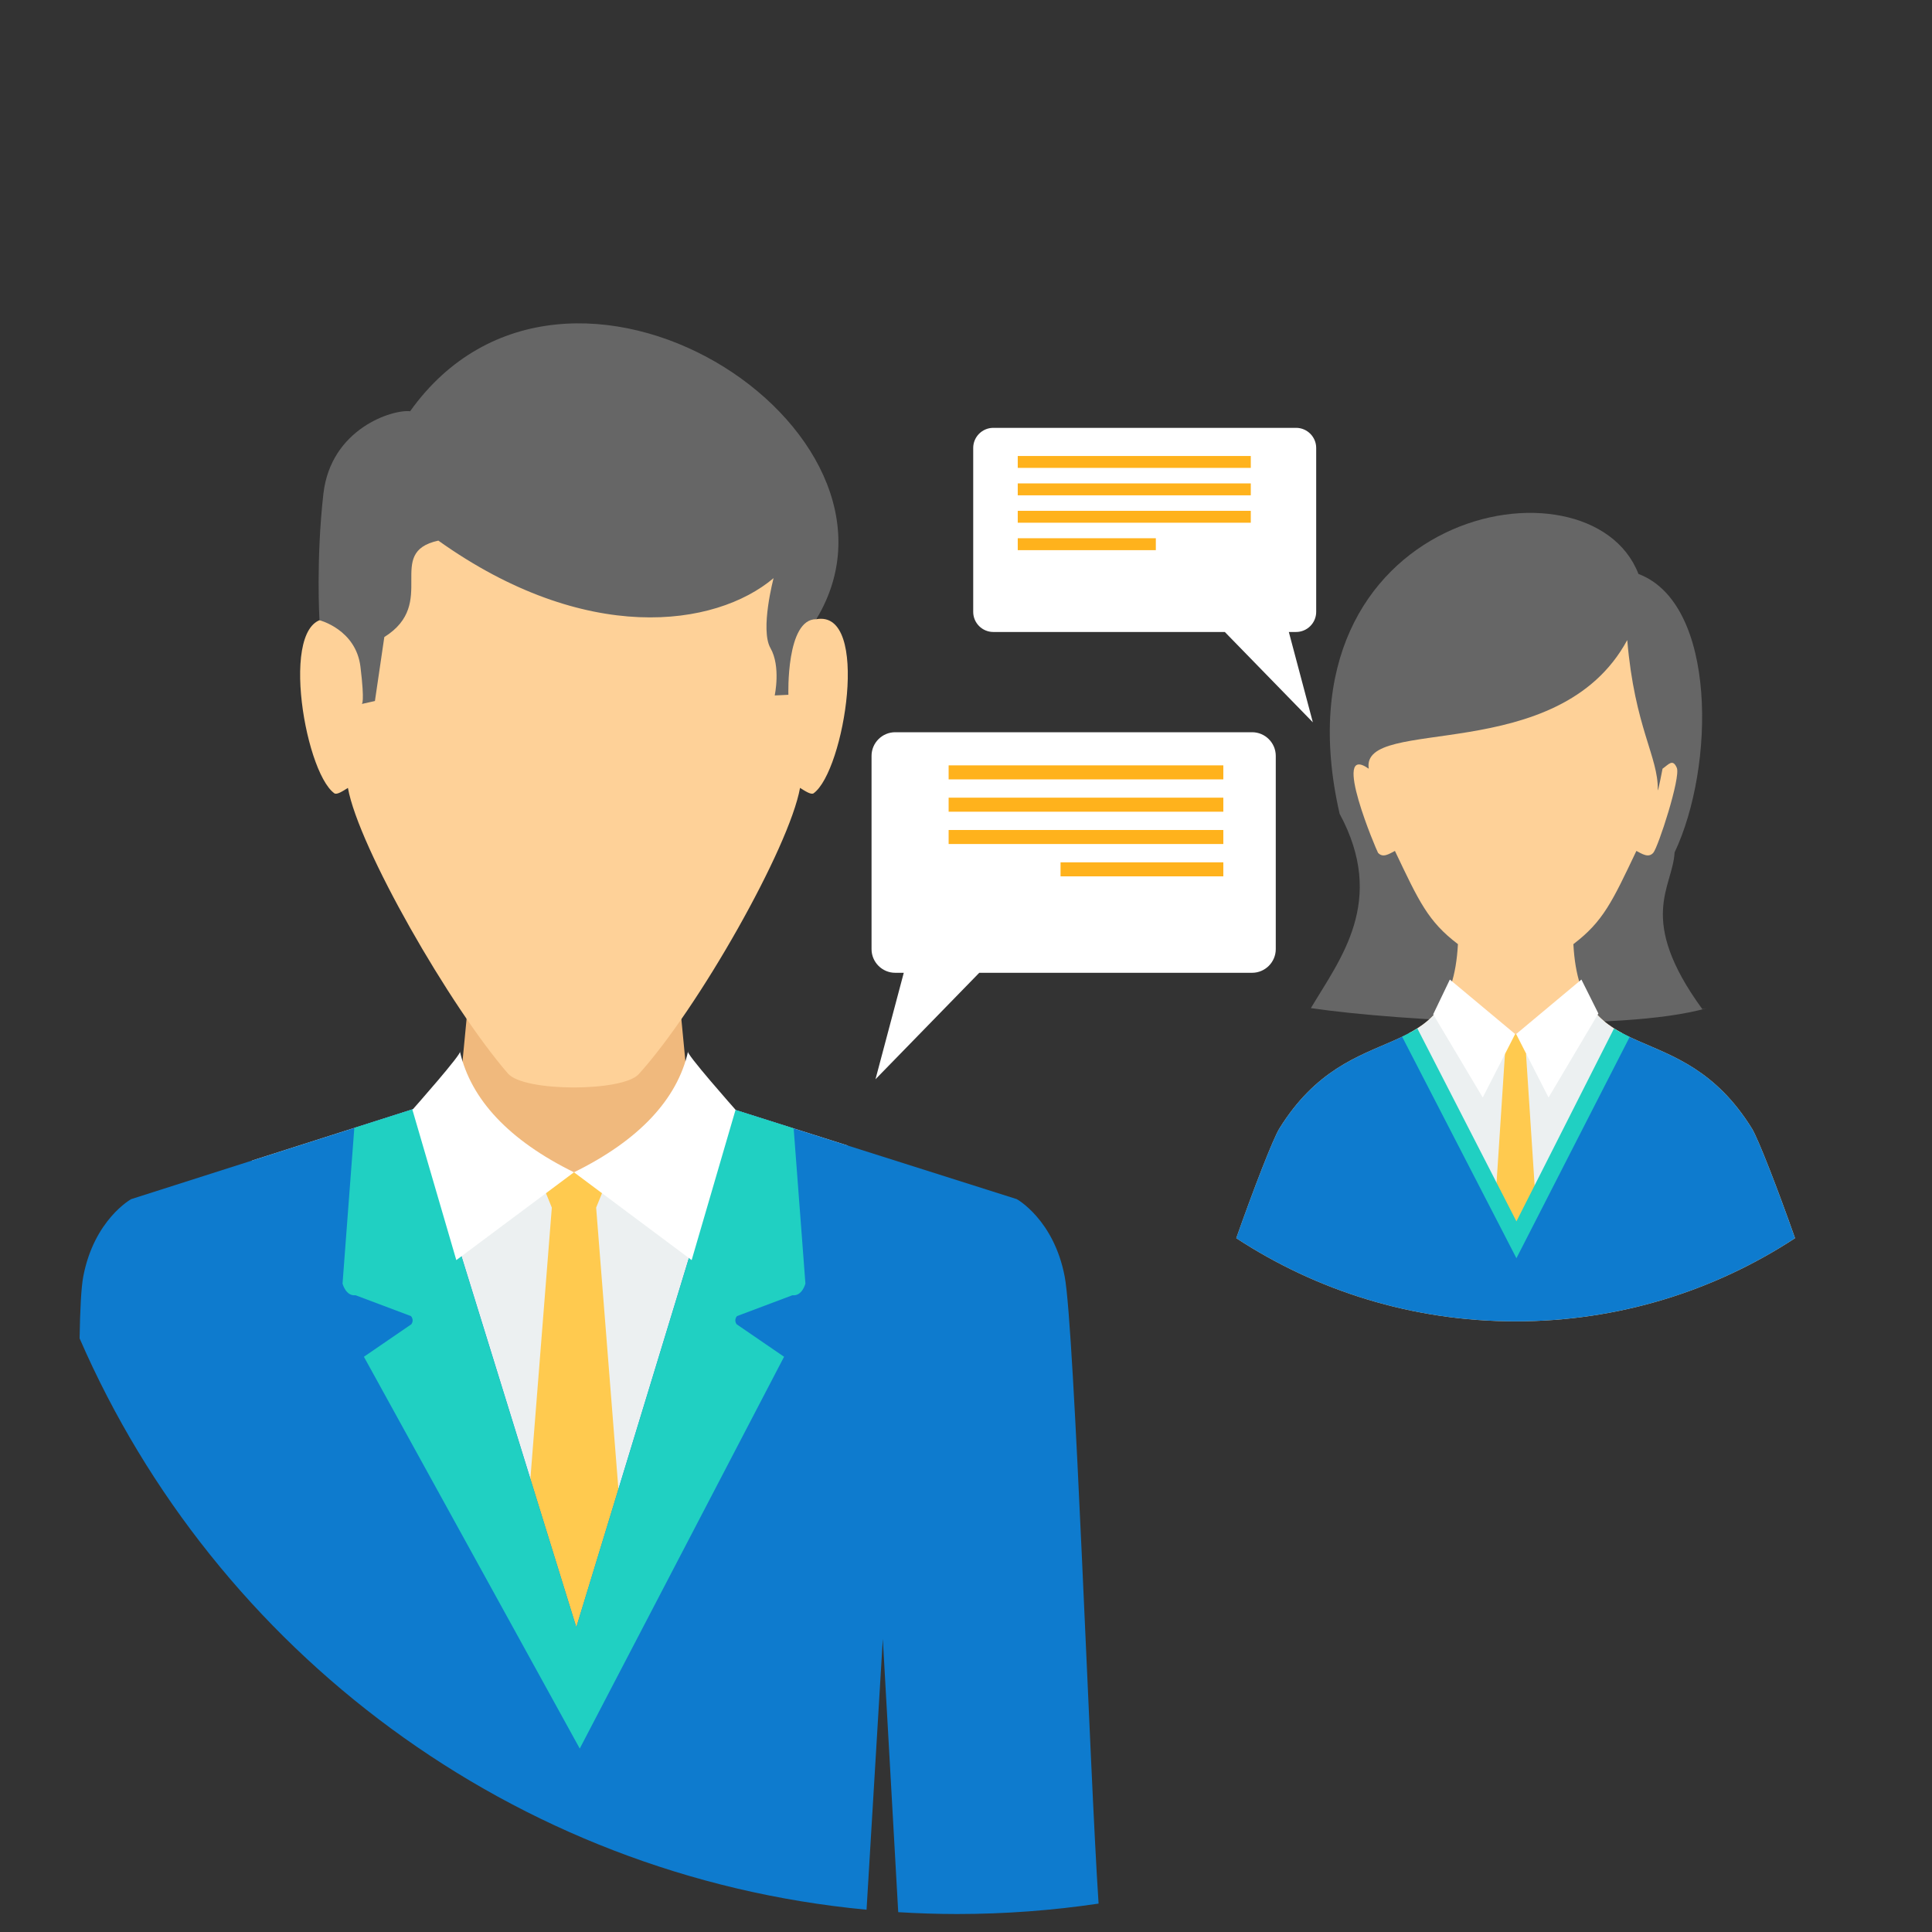 <svg width="101" height="101" viewBox="0 0 101 101" fill="none" xmlns="http://www.w3.org/2000/svg">
<rect x="0" y="0" width="101" height="101" fill="#333333" stroke="none"/>
<g clip-path="url(#clip0)">
<path d="M68.529 52.702C70.069 50.113 72.496 47.107 70.031 42.539C66.403 26.673 83.126 23.455 85.654 30.004C89.769 31.555 89.659 40.096 87.543 44.565C87.449 46.405 85.537 48.009 88.992 52.754L89.241 52.7C84.759 53.999 73.269 53.4 68.529 52.702Z" fill="#666666"/>
<path d="M72.923 44.484C74.184 47.133 74.65 48.167 76.217 49.357C75.851 56.103 70.671 52.88 66.883 58.996C66.555 59.524 65.532 62.163 64.629 64.729C68.826 67.478 73.843 69.077 79.235 69.077C84.626 69.077 89.643 67.478 93.841 64.729C92.938 62.163 91.913 59.524 91.586 58.996C87.798 52.88 82.618 56.103 82.252 49.357C83.818 48.166 84.285 47.133 85.546 44.484C85.854 44.645 86.178 44.865 86.429 44.582C86.68 44.3 87.874 40.636 87.659 40.14C87.445 39.646 87.236 39.961 86.914 40.185C86.932 40.079 86.662 41.51 86.665 41.292C86.696 39.563 85.457 38.038 85.068 33.461C81.471 40.112 71.113 37.377 71.555 40.186C69.538 38.773 71.989 44.525 72.04 44.582C72.291 44.865 72.614 44.645 72.923 44.484Z" fill="#FED198"/>
<path d="M75.38 52.507C74.937 53.205 74.343 53.65 73.654 54.018L73.655 54.019L79.434 64.972L84.797 54.011C84.029 53.599 83.381 53.087 82.928 52.236L82.927 52.235L79.261 54.059L79.148 54.067L75.895 52.326L75.381 52.508V52.507H75.38Z" fill="#ECF0F1"/>
<path d="M78.332 54.101L78.674 55.121L77.915 66.738L79.226 67.95L80.538 66.738L79.778 55.121L80.119 54.101L79.226 54.058L78.333 54.101H78.332Z" fill="#FFCA4F"/>
<path d="M73.655 54.017C71.734 55.044 69.075 55.457 66.882 58.996C66.554 59.524 65.53 62.163 64.627 64.729C68.825 67.478 73.841 69.077 79.233 69.077C84.624 69.077 89.642 67.478 93.839 64.729C92.936 62.163 91.912 59.524 91.585 58.996C89.387 55.446 86.719 55.042 84.796 54.01L79.273 64.837L73.655 54.019L73.654 54.017H73.655Z" fill="#0E7BCE"/>
<path d="M75.795 51.208L74.924 53.025L77.514 57.376L79.208 54.058L75.795 51.208H75.795V51.208ZM82.672 51.208L83.559 52.983L80.954 57.376L79.261 54.058L82.672 51.208Z" fill="white"/>
<path d="M74.095 53.761L79.275 63.85L84.377 53.766C84.633 53.929 84.907 54.074 85.194 54.212L79.275 65.777L73.3 54.198C73.579 54.063 73.845 53.922 74.095 53.762V53.761Z" fill="#20D0C2"/>
<path d="M24.933 47.632H26.949H33.062H35.077L35.899 56.182L37.359 57.352L40.437 59.313L30.005 83.954L19.573 59.313L22.651 57.352L24.112 56.182L24.933 47.632L24.933 47.632Z" fill="#F0B97D"/>
<path d="M21.587 57.985L13.178 60.669L30.006 83.954L44.322 59.887L38.382 58.004L33.151 61.697H26.879L21.587 57.984V57.985Z" fill="#ECF0F1"/>
<path d="M28.129 61.359L28.848 63.132L27.25 83.339L30.007 85.448L32.763 83.339L31.165 63.132L31.884 61.359L30.007 61.284L28.129 61.359H28.129Z" fill="#FFCA4F"/>
<path d="M21.731 57.94L6.859 62.687C6.859 62.687 4.922 63.752 4.353 66.732C4.245 67.301 4.186 68.452 4.161 69.966C11.257 86.297 26.815 98.097 45.301 99.835L46.152 85.676L46.957 99.963C47.976 100.025 49.002 100.06 50.036 100.06C52.55 100.06 55.018 99.873 57.431 99.515C56.964 92.515 56.178 69.457 55.659 66.732C55.09 63.752 53.153 62.687 53.153 62.687L38.382 58.005L30.128 85.068L21.731 57.941V57.94Z" fill="#0E7BCE"/>
<path d="M21.731 57.94L18.523 58.964L17.907 67.103C17.907 67.103 18.077 67.772 18.587 67.712L21.481 68.801C21.481 68.801 21.672 68.99 21.502 69.23L19.024 70.928L30.308 91.41L40.989 70.928L38.511 69.23C38.342 68.99 38.531 68.801 38.531 68.801L41.426 67.712C41.936 67.772 42.105 67.103 42.105 67.103L41.491 58.99L38.381 58.004L30.127 85.067L21.73 57.94H21.731Z" fill="#20D0C2"/>
<path d="M17.621 29.925C17.621 30.758 17.317 31.573 17.34 32.373C14.49 31.844 15.867 40.308 17.479 41.472C17.607 41.564 17.922 41.358 18.188 41.189C18.747 44.302 23.52 52.621 26.555 56.122C27.398 57.095 32.552 57.078 33.386 56.159C36.495 52.736 41.262 44.319 41.824 41.188C42.09 41.357 42.405 41.563 42.533 41.471C44.145 40.307 45.522 31.843 42.672 32.372C42.694 31.572 42.391 30.757 42.391 29.924C42.233 23.352 36.277 20.07 30.006 20.042C23.734 20.07 17.779 23.351 17.62 29.924L17.621 29.925Z" fill="#FED198"/>
<path d="M21.44 21.499C20.541 21.394 17.295 22.388 16.905 25.823C16.515 29.258 16.701 32.423 16.701 32.423C16.701 32.423 18.602 32.903 18.843 34.852C19.082 36.802 18.911 36.802 18.911 36.802L19.6 36.647L20.091 33.304C22.936 31.521 20.07 28.88 22.916 28.262C30.601 33.739 37.383 32.802 40.441 30.224C40.441 30.224 39.727 32.92 40.278 33.881C40.828 34.842 40.5 36.356 40.5 36.356L41.215 36.322C41.215 36.322 41.087 32.352 42.673 32.37C48.703 22.414 29.613 10.048 21.441 21.497L21.44 21.499Z" fill="#666666"/>
<path d="M24.042 54.961C24.255 54.977 21.56 58.017 21.56 58.017L23.855 65.875L30.007 61.284C26.622 59.623 24.604 57.472 24.042 54.961Z" fill="white"/>
<path d="M35.971 54.961C35.758 54.977 38.453 58.017 38.453 58.017L36.158 65.875L30.006 61.284C33.39 59.623 35.411 57.472 35.971 54.961Z" fill="white"/>
<path d="M64.03 33.038L68.632 37.761L67.377 33.038H67.757C68.334 33.038 68.807 32.566 68.807 31.988V23.417C68.807 22.84 68.335 22.367 67.757 22.367H51.927C51.349 22.367 50.877 22.839 50.877 23.417V31.988C50.877 32.566 51.349 33.038 51.927 33.038H64.029H64.03Z" fill="white"/>
<path d="M53.205 23.838H65.388V24.46H53.205V23.838ZM53.205 28.138H60.424V28.761H53.205V28.138ZM53.205 26.705H65.388V27.327H53.205V26.705ZM53.205 25.271H65.388V25.894H53.205V25.271Z" fill="#FFB21C"/>
<path d="M51.193 50.855L45.768 56.421L47.247 50.855H46.798C46.118 50.855 45.562 50.298 45.562 49.618V39.515C45.562 38.835 46.118 38.279 46.798 38.279H65.457C66.138 38.279 66.694 38.835 66.694 39.515V49.618C66.694 50.298 66.137 50.855 65.457 50.855H51.192H51.193Z" fill="white"/>
<path d="M63.952 40.011H49.592V40.744H63.952V40.011ZM63.952 45.08H55.443V45.813H63.952V45.08ZM63.952 43.39H49.592V44.123H63.952V43.39ZM63.952 41.7H49.592V42.434H63.952V41.7Z" fill="#FFB21C"/>
</g>
<defs>
<clipPath id="clip0">
<rect width="100" height="100" fill="white" transform="translate(0.037 0.06)"/>
</clipPath>
</defs>
</svg>

